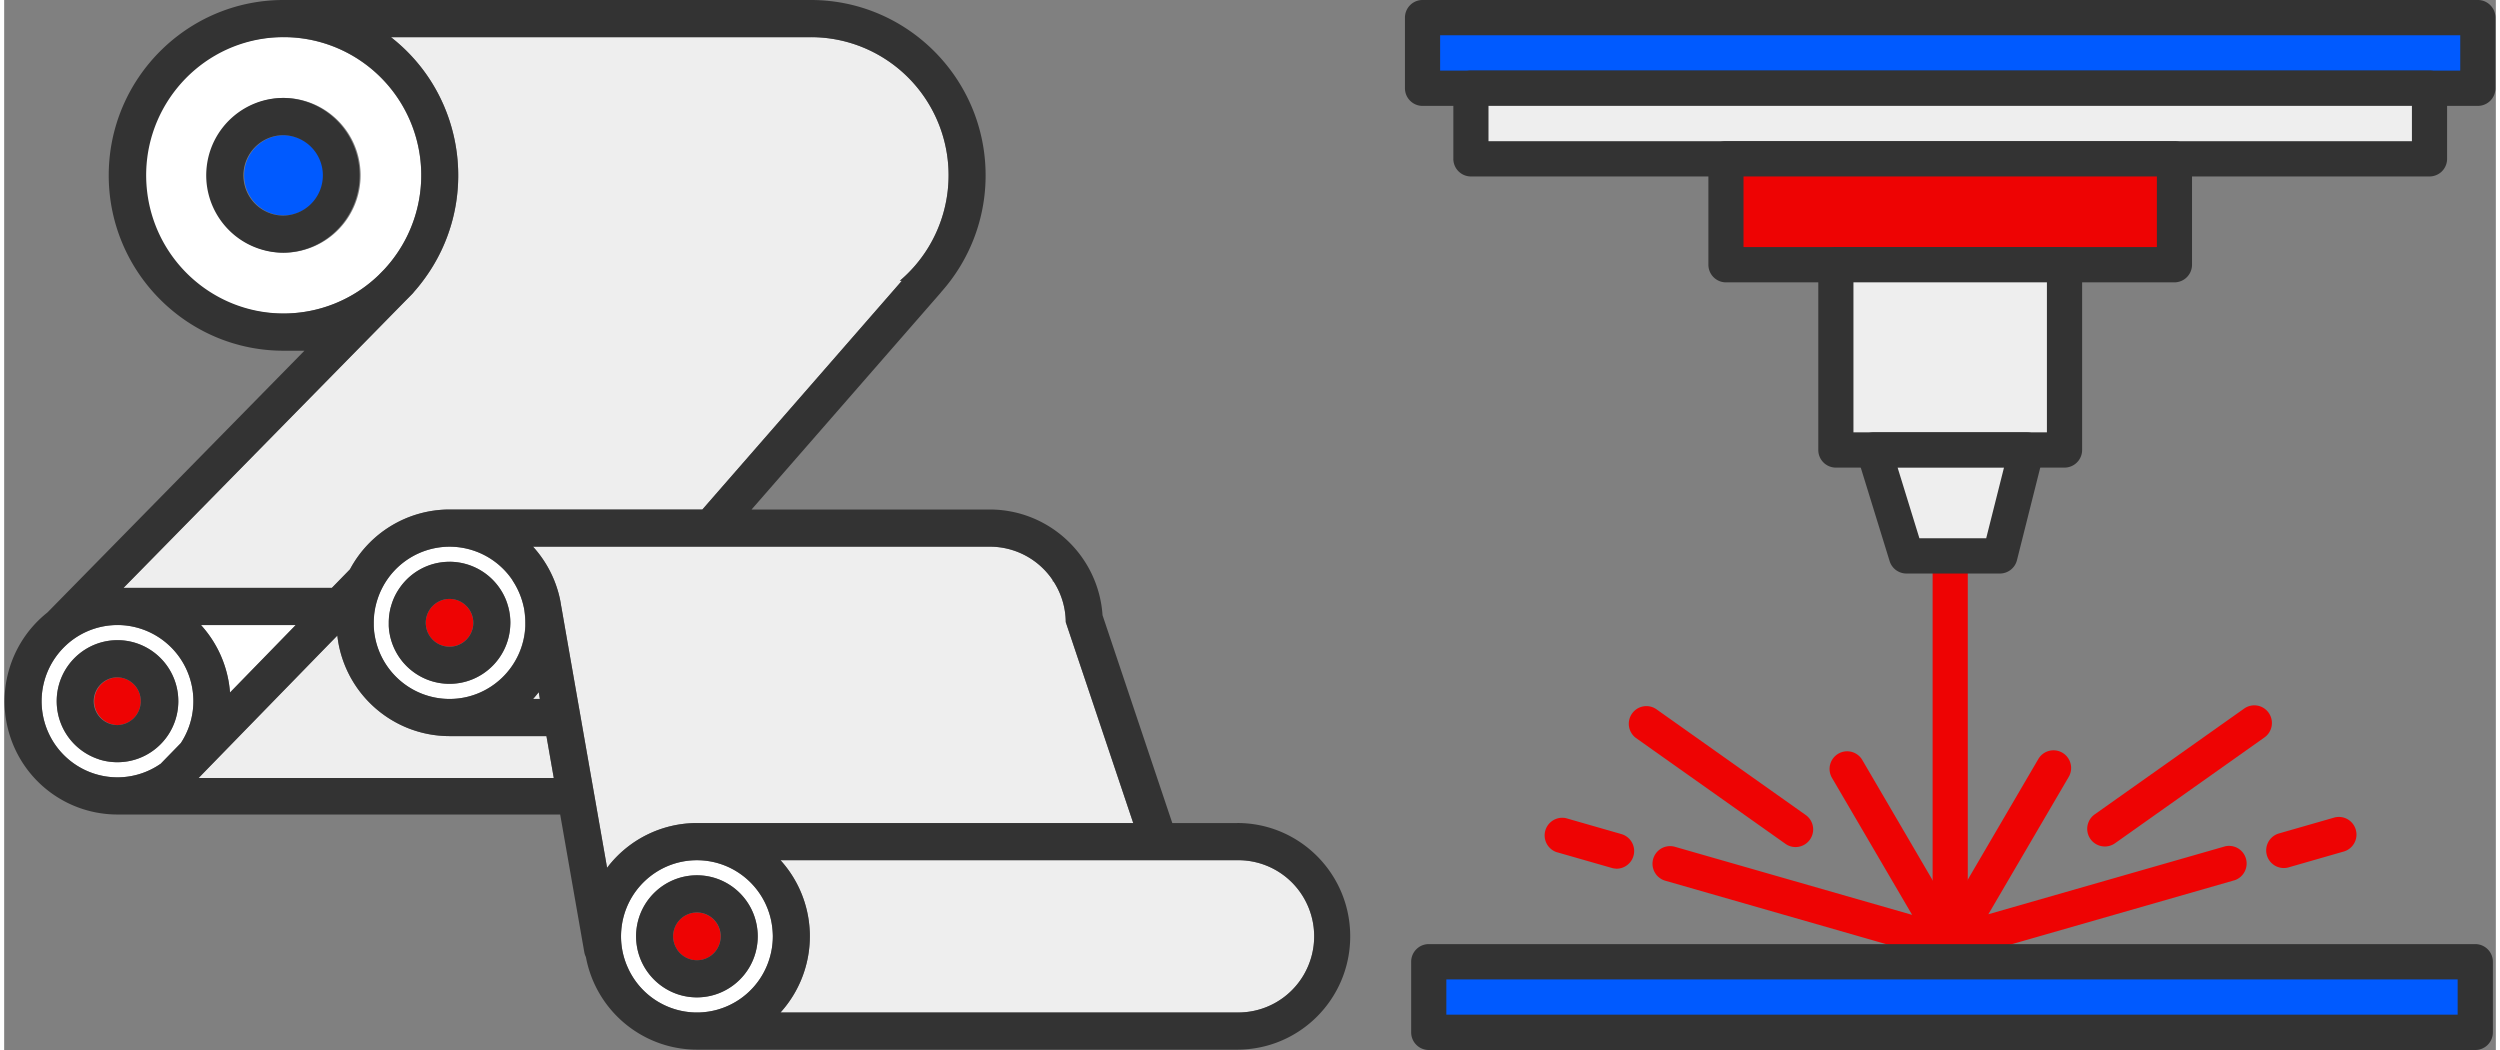 <svg xmlns="http://www.w3.org/2000/svg" width="300" height="126" viewBox="0 0 299 126"><rect x="0" y="0" width="299" height="126" fill="#808080" stroke="none"/><path style="stroke:none;fill-rule:nonzero;fill:#005aff;fill-opacity:1" d="M35.742 16.766a4.796 4.796 0 0 0-2.222-.547 4.816 4.816 0 0 0-4.723 4.824c0 2.629 2.101 4.777 4.723 4.824a4.815 4.815 0 0 0 4.671-3.676 4.833 4.833 0 0 0-2.449-5.425zm0 0"/><path style="stroke:none;fill-rule:nonzero;fill:#eee;fill-opacity:1" d="M41.5 68.316a13.552 13.552 0 0 1 11.941-7.175h30.344l16.95-19.43 2.663-3.055 4.325-4.96h-.25c5.297-4.489 7.234-11.825 4.851-18.36C109.938 8.8 103.738 4.457 96.801 4.46H46.414c9.031 7.05 10.746 20.074 3.848 29.234-.348.465-.711.91-1.09 1.34a1.779 1.779 0 0 1-.192.227l-.218.218c-.2.211-.403.415-.61.618l-1.5 1.527-2.187 2.23-2.192 2.23L14.32 70.548h25.008zM65.07 88.332H53.441c-6.472-.008-12.039-4.602-13.296-10.973-.07-.363-.125-.73-.168-1.093l-1.07 1.093L24.62 92.027l-1.215 1.254-.078.078H65.95l-.011-.078zM63.465 83.875h.82l-.14-.816c-.215.28-.442.554-.68.816zM129.816 81.871l-.996-2.957-1.43-4.258a9.074 9.074 0 0 0-1.48-4.906h-.074v-.125a9.106 9.106 0 0 0-7.55-4.023H63.464A13.686 13.686 0 0 1 66 69.64c.121.296.23.601.328.906a13 13 0 0 1 .36 1.324l.093.496v.024l.047.277.024.11.02.12.37 2.11.02.12.39 2.231 1.145 6.516.39 2.227.391 2.23.867 4.95.016.077.375 2.153.39 2.226 1.122 6.399a13.528 13.528 0 0 1 10.777-5.371h52.363zM147.977 103.227h-54.82a13.576 13.576 0 0 1 3.44 10.628 13.625 13.625 0 0 1-3.44 7.645h54.82a9.101 9.101 0 0 0 7.984-4.535 9.17 9.17 0 0 0 0-9.207 9.097 9.097 0 0 0-7.984-4.531zm0 0"/><path style="stroke:none;fill-rule:nonzero;fill:#fff;fill-opacity:1" d="M45.61 32.336a16.614 16.614 0 0 0 3.062-17.914c-2.625-6.05-8.574-9.965-15.152-9.961a16.523 16.523 0 0 0-14.45 8.242 16.63 16.63 0 0 0 0 16.676 16.518 16.518 0 0 0 14.45 8.246c4.253 0 8.343-1.648 11.414-4.602zm-9.868-2.281c-.726.18-1.472.27-2.222.27-5.063-.067-9.133-4.204-9.133-9.286s4.07-9.219 9.133-9.285c4.68 0 8.62 3.5 9.187 8.16.566 4.66-2.422 9.012-6.965 10.137zM23.727 75.129a13.667 13.667 0 0 1 1.601 2.23 13.423 13.423 0 0 1 1.77 5.743l5.593-5.743 2.172-2.23.121-.121H23.621c.04.039.07.082.106.12zM19.688 77.36a9.093 9.093 0 0 0-6.09-2.356c-.496 0-.993.043-1.48.121-.25.043-.5.094-.743.156-4.457 1.13-7.375 5.41-6.809 9.989.567 4.574 4.438 8.007 9.032 8.011 1.859 0 3.668-.57 5.191-1.636l2.41-2.473c2.485-3.77 1.844-8.797-1.508-11.813zm-3.872 13.753a7.24 7.24 0 0 1-2.218.352c-3.493.004-6.493-2.48-7.164-5.918a7.329 7.329 0 0 1 4.941-8.379 7.28 7.28 0 0 1 4.973.191 7.327 7.327 0 0 1 4.539 7.063 7.325 7.325 0 0 1-5.067 6.691zM62.426 73.242c-.02-.113-.04-.23-.063-.344a1.379 1.379 0 0 0-.031-.12 9.107 9.107 0 0 0-8.89-7.176 9.117 9.117 0 0 0-8.645 6.27 9.154 9.154 0 0 0-.25.905c-.008.04-.02.082-.027.121a8.829 8.829 0 0 0-.184 1.84v.39a9.12 9.12 0 0 0 9.098 8.746c4.875.001 8.886-3.854 9.093-8.745v-.391c0-.465-.035-.925-.101-1.383zM60.73 75.13c-.21 3.883-3.41 6.926-7.289 6.93-3.875-.004-7.074-3.047-7.28-6.93v-.391a7.133 7.133 0 0 1 .23-1.84l.035-.12c.086-.31.187-.614.312-.907a7.332 7.332 0 0 1 4.496-4.11 7.28 7.28 0 0 1 2.223-.347 7.332 7.332 0 0 1 6.715 4.457c.125.293.23.598.312.906l.036.121c.156.602.234 1.22.234 1.84 0 .09 0 .18-.008.27-.016.039-.016.078-.016.12zM92.203 111.625c-.379-4.742-4.328-8.398-9.074-8.398-4.742 0-8.692 3.656-9.074 8.398-.02.242-.032.488-.032.738a9.139 9.139 0 0 0 .801 3.723 9.097 9.097 0 0 0 8.313 5.414 9.097 9.097 0 0 0 8.312-5.414 9.26 9.26 0 0 0 .793-3.723c-.004-.25-.02-.496-.039-.738zm-2.789 4.46a7.298 7.298 0 0 1-6.285 3.595c-4.031 0-7.3-3.278-7.3-7.325a7.31 7.31 0 0 1 7.3-7.32c3.746 0 6.887 2.848 7.262 6.59.027.242.039.488.039.734 0 .5-.055 1-.157 1.493a7.265 7.265 0 0 1-.859 2.234zm0 0"/><path style="stroke:none;fill-rule:nonzero;fill:#ee0303;fill-opacity:1" d="M13.598 81.277a2.86 2.86 0 0 0-2.79 2.868 2.86 2.86 0 0 0 2.79 2.863 2.86 2.86 0 0 0 2.793-2.863 2.862 2.862 0 0 0-2.793-2.868zM55.629 72.898a2.838 2.838 0 0 0-4.375 0l-.035.043a2.855 2.855 0 0 0-.633 1.797c0 .09 0 .18.012.27 0 .039.011.078.02.12a2.837 2.837 0 0 0 1.675 2.231c.363.16.754.246 1.148.246a2.885 2.885 0 0 0 2.223-1.07c.324-.406.535-.89.602-1.406 0-.043.015-.082.015-.121.012-.09.016-.18.016-.27 0-.656-.223-1.289-.637-1.797zM85.883 111.625a2.858 2.858 0 0 0-2.758-2.129 2.858 2.858 0 0 0-2.492 1.465 2.874 2.874 0 0 0 .058 2.894 2.836 2.836 0 0 0 2.434 1.379 2.838 2.838 0 0 0 2.434-1.37 2.832 2.832 0 0 0 .324-2.239zm0 0"/><path style="stroke:none;fill-rule:nonzero;fill:#333;fill-opacity:1" d="M31.297 30.055c.726.18 1.473.27 2.223.27 5.062-.067 9.132-4.204 9.132-9.286s-4.07-9.219-9.132-9.285c-4.684-.008-8.637 3.496-9.204 8.16-.566 4.668 2.43 9.02 6.98 10.14zm0-13.285c.683-.36 1.45-.551 2.223-.547a4.816 4.816 0 0 1 4.722 4.824 4.822 4.822 0 0 1-4.722 4.824 4.815 4.815 0 0 1-4.672-3.676 4.826 4.826 0 0 1 2.449-5.425zM11.375 91.125a7.272 7.272 0 0 0 2.223.34c3.492.004 6.496-2.48 7.168-5.918a7.329 7.329 0 0 0-4.946-8.379 7.28 7.28 0 0 0-4.968.191 7.327 7.327 0 0 0-4.54 7.063 7.321 7.321 0 0 0 5.063 6.691zm0-8.773a2.839 2.839 0 0 1 2.223-1.075 2.862 2.862 0 0 1 2.793 2.868 2.86 2.86 0 0 1-2.793 2.863 2.854 2.854 0 0 1-2.575-1.625 2.883 2.883 0 0 1 .352-3.035zM53.441 67.414a7.247 7.247 0 0 0-5.98 3.133c-.293.414-.54.86-.738 1.324a7.28 7.28 0 0 0-.309.906c-.016.04-.027.082-.039.121a7.49 7.49 0 0 0-.23 1.84v.39a7.303 7.303 0 0 0 7.297 6.93c3.878-.003 7.078-3.046 7.288-6.933v-.121c0-.09.008-.18.008-.27 0-.62-.078-1.238-.234-1.84-.012-.039-.024-.078-.035-.12a7.504 7.504 0 0 0-.309-.907 7.305 7.305 0 0 0-6.719-4.457zm2.844 7.594c0 .039-.012.078-.015.12a2.854 2.854 0 0 1-1.68 2.23c-.36.162-.75.247-1.149.247a2.849 2.849 0 0 1-2.218-1.07 2.843 2.843 0 0 1-.606-1.406c0-.043-.012-.082-.015-.121a2.836 2.836 0 0 1 .621-2.066l.03-.044c.036-.043.075-.082.11-.12a2.845 2.845 0 0 1 2.078-.907c.79 0 1.543.328 2.079.906.039.04.078.078.113.121l.031.043a2.855 2.855 0 0 1 .621 2.067zm0 0"/><path style="stroke:none;fill-rule:nonzero;fill:#333;fill-opacity:1" d="M147.977 98.766h-7.801l-8.371-24.938c-.485-7.133-6.39-12.676-13.52-12.687H89.688l22.66-25.973c.039-.047.074-.094.109-.14a20.986 20.986 0 0 0 5.316-13.985C117.773 9.438 108.367 0 96.801 0H33.52C21.953 0 12.547 9.438 12.547 21.043c0 11.602 9.406 21.043 20.973 21.043h2.511L5.188 73.5C.663 77.09-1.095 83.16.8 88.625a13.544 13.544 0 0 0 12.797 9.117h53.125l2.89 16.5c.035.207.102.41.196.598 1.199 6.437 6.793 11.11 13.32 11.117h64.848c7.484 0 13.55-6.086 13.55-13.598 0-7.511-6.066-13.597-13.55-13.597zm-73.829 15.09a9.086 9.086 0 0 1-.093-2.231c.382-4.742 4.332-8.398 9.074-8.398 4.746 0 8.695 3.656 9.074 8.398.02.242.035.488.035.738a9.26 9.26 0 0 1-.793 3.723 9.102 9.102 0 0 1-8.316 5.414 9.092 9.092 0 0 1-8.305-5.414c-.32-.711-.55-1.461-.676-2.23zM70.84 95.511l-.38-2.153-.015-.078-.867-4.949-.39-2.23-.391-2.227-1.14-6.516-.391-2.23-.02-.121-.367-2.11-.024-.12-.02-.11-.046-.277v-.024a12.98 12.98 0 0 0-.453-1.82c-.098-.313-.211-.61-.328-.906a13.71 13.71 0 0 0-2.543-4.04h54.82a9.088 9.088 0 0 1 7.547 4.028v.121h.074a9.098 9.098 0 0 1 1.485 4.906l1.43 4.262.995 2.953 5.672 16.895h-52.36a13.528 13.528 0 0 0-10.776 5.37l-1.122-6.398zM31.297 4.609a16.864 16.864 0 0 1 2.223-.156c6.578-.008 12.535 3.902 15.164 9.957a16.615 16.615 0 0 1-3.079 17.922l-.675.688a16.441 16.441 0 0 1-11.41 4.597c-8.676-.027-15.856-6.781-16.442-15.465C16.496 13.47 22.703 5.81 31.297 4.61zm13.168 35.246 2.187-2.23 1.5-1.527.61-.618.215-.218a2.17 2.17 0 0 0 .191-.227c.383-.43.746-.875 1.09-1.34 6.894-9.16 5.183-22.18-3.844-29.234h50.387c6.937-.004 13.136 4.34 15.523 10.875 2.383 6.535.446 13.871-4.851 18.36h.25l-4.325 4.96-2.664 3.055-16.949 19.43H53.441A13.552 13.552 0 0 0 41.5 68.316l-2.18 2.23h-25l27.953-28.46zm16.531 29.786a9.3 9.3 0 0 1 1.34 3.136c.008.04.02.082.027.121.024.114.043.23.063.344l.02.113c.066.457.1.918.1 1.383v.39c-.206 4.888-4.218 8.743-9.093 8.747-4.879 0-8.89-3.855-9.098-8.746v-.391c0-.617.063-1.234.188-1.84 0-.039.016-.082.027-.12.067-.305.149-.61.25-.907.149-.457.336-.898.555-1.324a9.1 9.1 0 0 1 8.09-4.945 9.122 9.122 0 0 1 7.555 4.039zm3.149 13.418.14.816h-.82c.238-.262.465-.535.68-.816zm-29.278-7.93-2.172 2.23-5.593 5.743a13.531 13.531 0 0 0-3.375-7.973c-.04-.04-.07-.082-.106-.121h11.363zm-27.363 2.23c1.101-1 2.43-1.71 3.871-2.078.242-.062.492-.11.742-.156a9.384 9.384 0 0 1 1.48-.121 8.911 8.911 0 0 1 2.219.277 9.117 9.117 0 0 1 6.27 5.551 9.148 9.148 0 0 1-.89 8.34l-2.41 2.473a9.089 9.089 0 0 1-5.188 1.636 9.104 9.104 0 0 1-8.5-5.86 9.148 9.148 0 0 1 2.41-10.062zm16.047 16h-.219l.078-.078 1.219-1.254L38.914 77.36l1.07-1.093c.04.37.094.738.164 1.093 1.258 6.371 6.825 10.965 13.297 10.973h11.63l.866 4.95.016.077zm69.61 28.137a13.625 13.625 0 0 0 3.523-9.137c0-.246 0-.492-.02-.734a13.578 13.578 0 0 0-3.504-8.402h54.817a9.097 9.097 0 0 1 7.984 4.53 9.17 9.17 0 0 1 0 9.208 9.101 9.101 0 0 1-7.984 4.535zm0 0"/><path style="stroke:none;fill-rule:nonzero;fill:#333;fill-opacity:1" d="M80.906 119.34a7.28 7.28 0 0 0 2.223.347c4.031 0 7.3-3.277 7.3-7.324 0-.246-.011-.492-.038-.738-.375-3.742-3.512-6.59-7.262-6.59-3.746.004-6.883 2.848-7.262 6.59-.027.242-.039.488-.039.734.004.5.055 1 .156 1.493a7.353 7.353 0 0 0 4.922 5.488zm-.633-6.977a2.87 2.87 0 0 1 2.856-2.867c1.035 0 1.988.559 2.492 1.465a2.855 2.855 0 0 1-.058 2.894 3.214 3.214 0 0 1-.208.305 2.851 2.851 0 0 1-4.445 0 2.433 2.433 0 0 1-.21-.312 2.848 2.848 0 0 1-.427-1.485zm0 0"/><path style="stroke:none;fill-rule:nonzero;fill:#ee0303;fill-opacity:1" d="M233.523 114.613c-1.164 0-2.109-.949-2.109-2.117V63.527a2.105 2.105 0 0 1 1.04-1.879 2.084 2.084 0 0 1 2.14 0 2.105 2.105 0 0 1 1.039 1.88v48.968a2.112 2.112 0 0 1-2.11 2.117zm0 0"/><path style="stroke:none;fill-rule:nonzero;fill:#ee0303;fill-opacity:1" d="M233.438 115.39c-.196 0-.391-.027-.583-.081l-33.492-9.614a2.119 2.119 0 0 1-.91-3.574 2.106 2.106 0 0 1 2.07-.496l28.434 8.16-9.644-16.484a2.12 2.12 0 0 1 .777-2.852 2.102 2.102 0 0 1 2.86.707l12.308 21.047c.383.652.39 1.465.012 2.125a2.11 2.11 0 0 1-1.833 1.063zm0 0"/><path style="stroke:none;fill-rule:nonzero;fill:#ee0303;fill-opacity:1" d="M214.969 101.648c-.438 0-.864-.136-1.215-.39l-17.945-12.703a2.123 2.123 0 0 1-.465-2.926 2.106 2.106 0 0 1 2.902-.535L216.184 97.8a2.115 2.115 0 0 1 .796 2.37 2.112 2.112 0 0 1-2.011 1.477zM193.492 104.238c-.195 0-.394-.031-.582-.086l-6.652-1.906a2.123 2.123 0 0 1-1.32-2.578 2.115 2.115 0 0 1 2.48-1.488l6.652 1.91a2.12 2.12 0 0 1-.578 4.156zM233.613 115.32a2.121 2.121 0 0 1-1.836-1.062 2.128 2.128 0 0 1 .012-2.125l12.309-21.047a2.106 2.106 0 0 1 2.89-.758 2.126 2.126 0 0 1 .758 2.902l-9.644 16.48 28.43-8.155a2.11 2.11 0 0 1 2.484 1.484 2.122 2.122 0 0 1-1.325 2.578L234.2 115.23c-.191.06-.387.09-.586.09zm0 0"/><path style="stroke:none;fill-rule:nonzero;fill:#ee0303;fill-opacity:1" d="M252.082 101.578a2.117 2.117 0 0 1-2.016-1.476 2.126 2.126 0 0 1 .797-2.375l17.938-12.7a2.107 2.107 0 0 1 2.941.512 2.12 2.12 0 0 1-.504 2.95l-17.941 12.706c-.356.25-.781.383-1.215.383zM273.555 104.164a2.117 2.117 0 0 1-.578-4.152l6.652-1.91a2.109 2.109 0 0 1 2.566 1.464 2.117 2.117 0 0 1-1.406 2.606l-6.652 1.91a2.075 2.075 0 0 1-.582.082zm0 0"/><path style="stroke:none;fill-rule:nonzero;fill:#005aff;fill-opacity:1" d="M170.95 115.41H296.53v8.473H170.95zm0 0"/><path style="stroke:none;fill-rule:nonzero;fill:#333;fill-opacity:1" d="M296.531 126H170.95c-1.164 0-2.11-.95-2.11-2.117v-8.473c0-1.168.946-2.117 2.11-2.117h125.582c1.168 0 2.114.95 2.114 2.117v8.473A2.116 2.116 0 0 1 296.53 126zm-123.469-4.242h121.356v-4.227H173.062zm0 0"/><path style="stroke:none;fill-rule:nonzero;fill:#005aff;fill-opacity:1" d="M170.203 2.117h126.64v8.473h-126.64zm0 0"/><path style="stroke:none;fill-rule:nonzero;fill:#333;fill-opacity:1" d="M296.844 12.707h-126.64c-1.165 0-2.11-.95-2.11-2.117V2.117c0-1.168.945-2.117 2.11-2.117h126.64c1.164 0 2.11.95 2.11 2.117v8.473a2.115 2.115 0 0 1-2.11 2.117zM172.316 8.469H294.73V4.234H172.316zm0 0"/><path style="stroke:none;fill-rule:nonzero;fill:#eee;fill-opacity:1" d="M176.008 10.59h115.031v8.469H176.008zm0 0"/><path style="stroke:none;fill-rule:nonzero;fill:#333;fill-opacity:1" d="M291.04 21.176H176.007a2.114 2.114 0 0 1-2.106-2.117v-8.47c0-1.171.946-2.12 2.11-2.12h115.031c1.168 0 2.11.949 2.11 2.12v8.47c0 .562-.223 1.101-.618 1.5a2.13 2.13 0 0 1-1.496.617zM178.12 16.94H288.93v-4.234H178.12zm0 0"/><path style="stroke:none;fill-rule:nonzero;fill:#ee0303;fill-opacity:1" d="M206.613 19.059h53.82v12.707h-53.82zm0 0"/><path style="stroke:none;fill-rule:nonzero;fill:#333;fill-opacity:1" d="M260.434 33.883h-53.817c-1.164 0-2.11-.95-2.11-2.117V19.059c0-1.168.946-2.118 2.11-2.118h53.82a2.114 2.114 0 0 1 2.106 2.118v12.707a2.117 2.117 0 0 1-2.11 2.117zm-51.711-4.235h49.601v-8.472h-49.601zm0 0"/><path style="stroke:none;fill-rule:nonzero;fill:#eee;fill-opacity:1" d="M219.805 31.766h27.437V54h-27.437zm0 0"/><path style="stroke:none;fill-rule:nonzero;fill:#333;fill-opacity:1" d="M247.242 56.113h-27.437c-1.168 0-2.11-.949-2.11-2.117v-22.23a2.11 2.11 0 0 1 2.11-2.118h27.437c1.168 0 2.113.946 2.113 2.118V54a2.117 2.117 0 0 1-2.113 2.113zm-25.328-4.23h23.215v-18h-23.215zm0 0"/><path style="stroke:none;fill-rule:nonzero;fill:#eee;fill-opacity:1" d="M228.277 66.707h11.215l3.2-12.707h-18.337zm0 0"/><path style="stroke:none;fill-rule:nonzero;fill:#333;fill-opacity:1" d="M239.488 68.824H228.27a2.118 2.118 0 0 1-2.016-1.492l-3.922-12.707a2.12 2.12 0 0 1 .316-1.883 2.118 2.118 0 0 1 1.7-.86h18.336a2.1 2.1 0 0 1 1.664.817c.402.516.543 1.188.382 1.82l-3.195 12.704a2.116 2.116 0 0 1-2.047 1.601zm-9.66-4.234h8.016l2.133-8.473h-12.762zm0 0"/></svg>